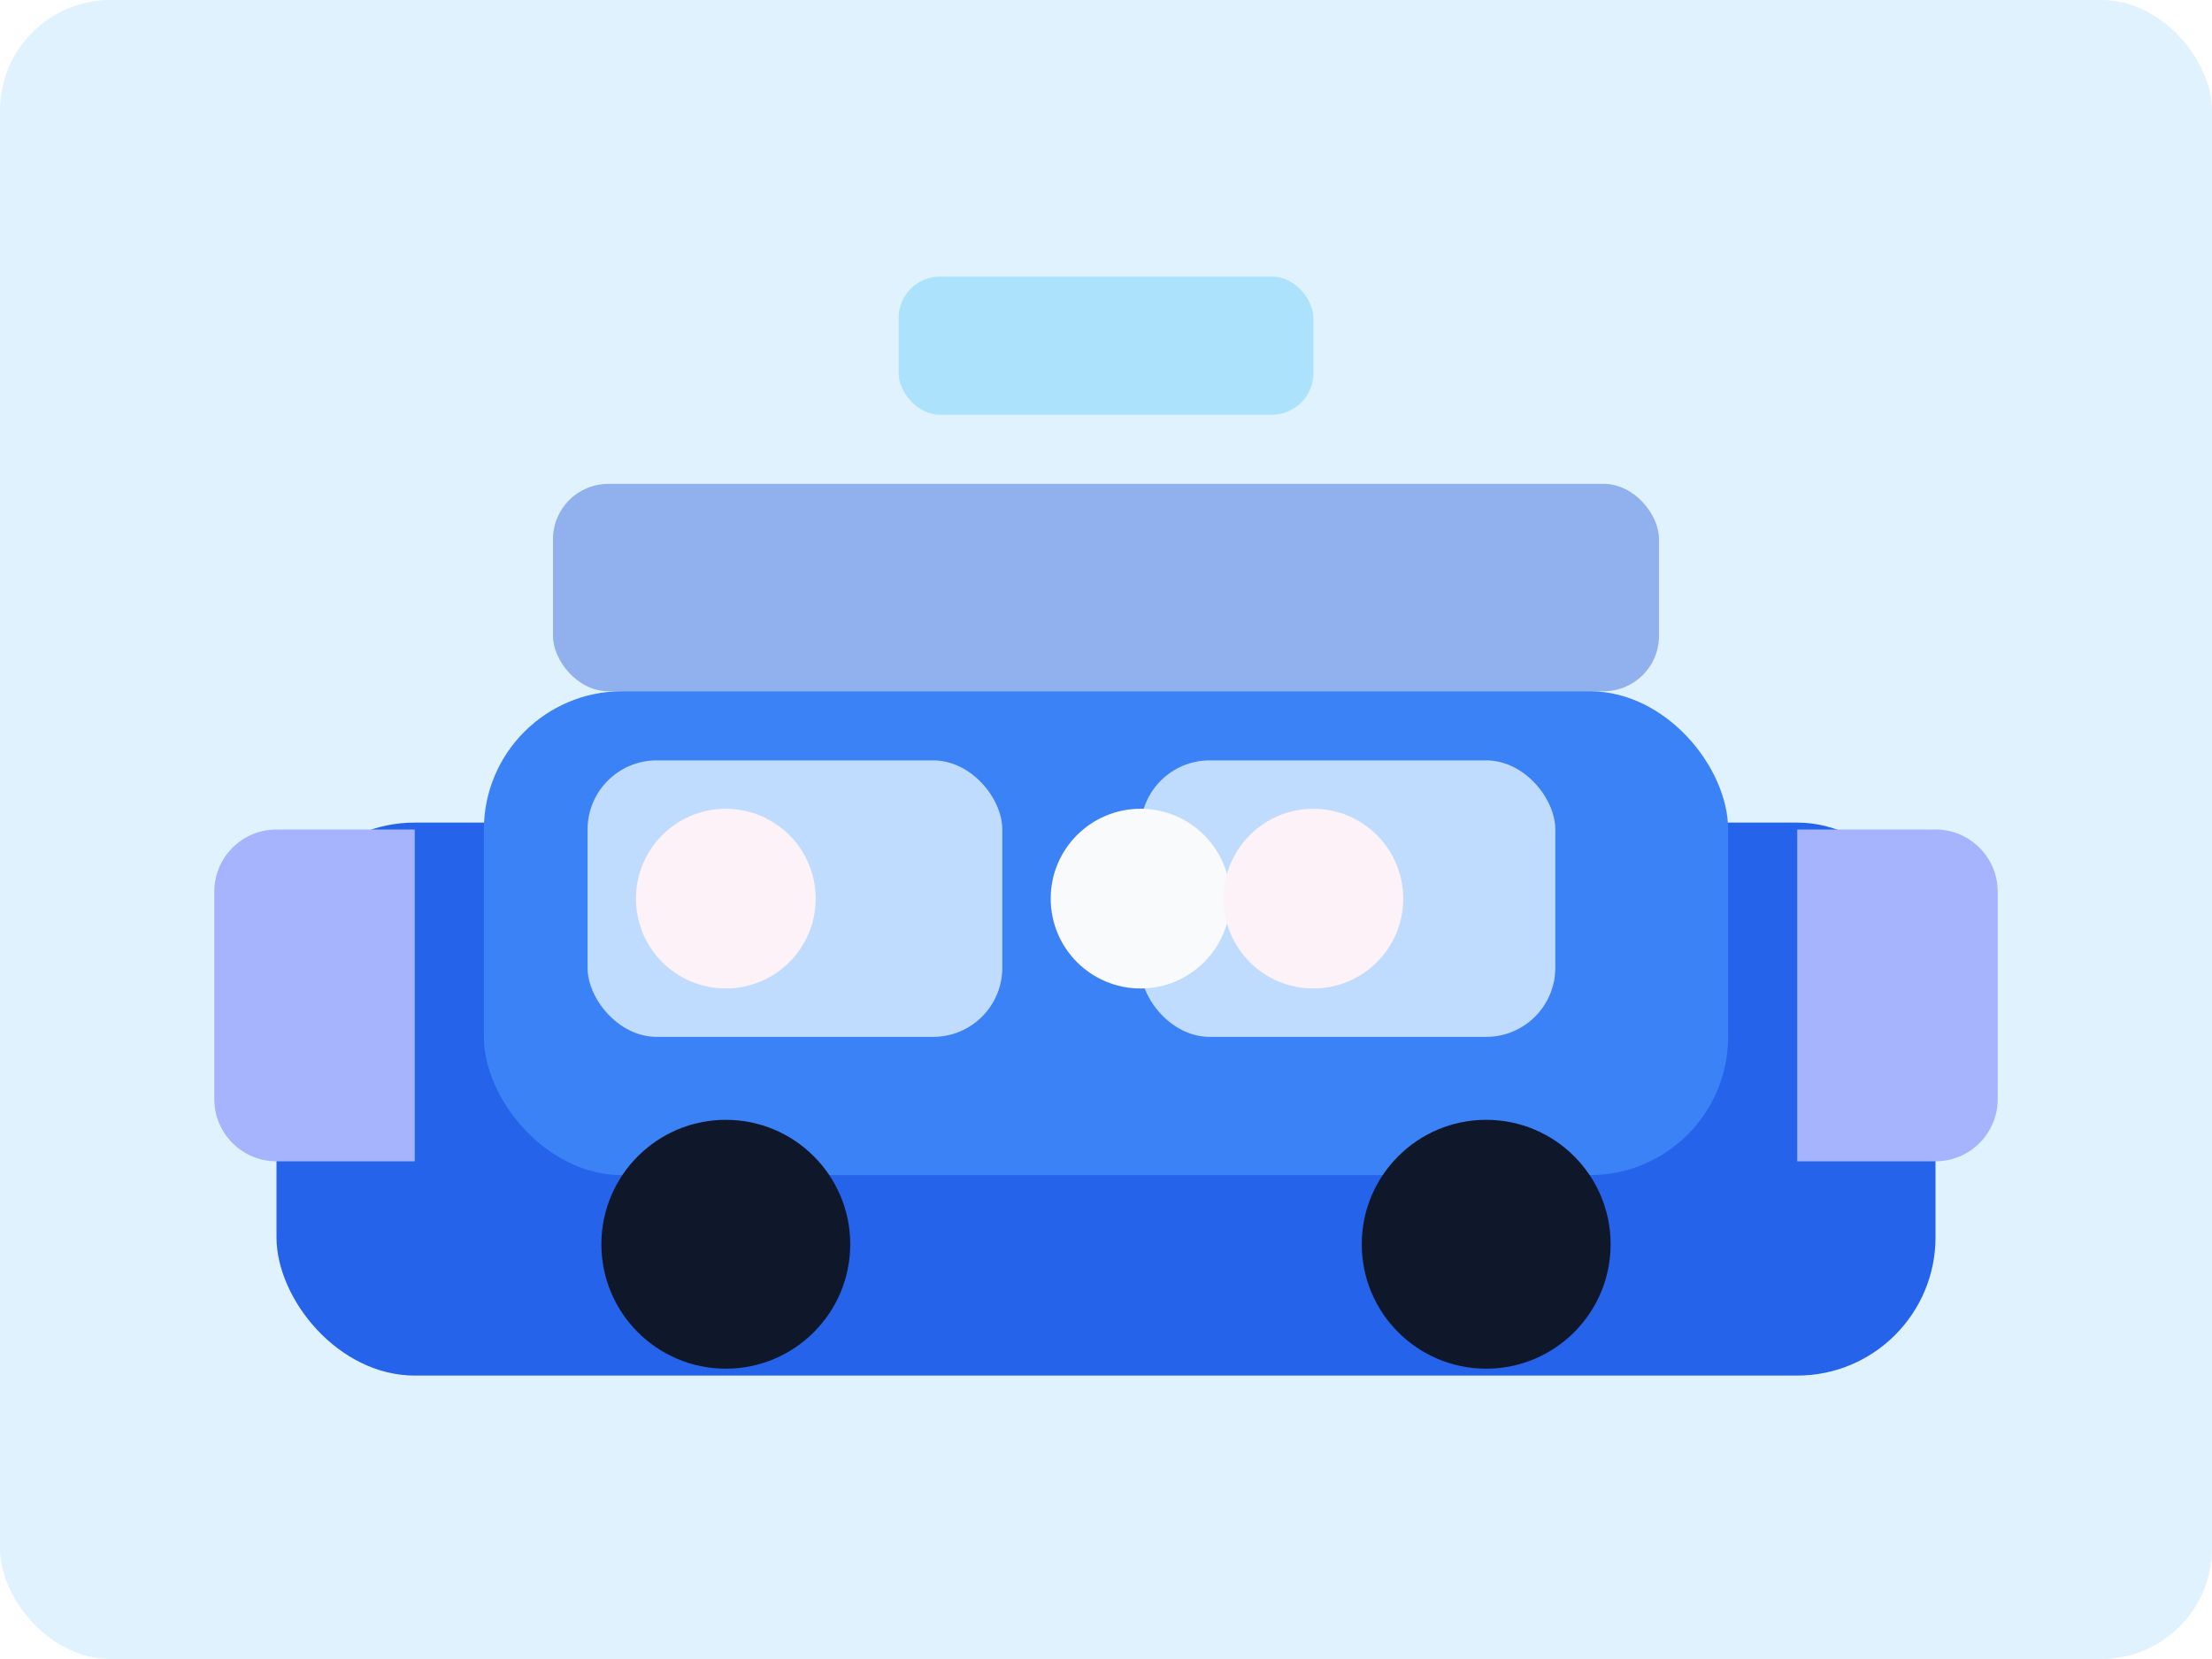 <svg width="640" height="480" viewBox="0 0 640 480" fill="none" xmlns="http://www.w3.org/2000/svg" role="img" aria-labelledby="title desc">
  <title id="title">Illustration of a family carpool</title>
  <desc id="desc">Friendly illustration of a minivan carrying parents and children with a city backdrop.</desc>
  <rect width="640" height="480" rx="32" fill="#E0F2FE"/>
  <g filter="url(#shadow)">
    <rect x="80" y="220" width="480" height="160" rx="40" fill="#2563EB"/>
  </g>
  <rect x="140" y="200" width="360" height="140" rx="40" fill="#3B82F6"/>
  <circle cx="210" cy="360" r="36" fill="#0F172A"/>
  <circle cx="430" cy="360" r="36" fill="#0F172A"/>
  <rect x="170" y="220" width="120" height="80" rx="20" fill="#BFDBFE"/>
  <rect x="330" y="220" width="120" height="80" rx="20" fill="#BFDBFE"/>
  <circle cx="210" cy="260" r="26" fill="#FDF2F8"/>
  <circle cx="330" cy="260" r="26" fill="#F8FAFC"/>
  <circle cx="380" cy="260" r="26" fill="#FDF2F8"/>
  <path d="M120 240H80C70.059 240 62 248.059 62 258V318C62 327.941 70.059 336 80 336H120V240Z" fill="#A5B4FC"/>
  <path d="M520 240H560C569.941 240 578 248.059 578 258V318C578 327.941 569.941 336 560 336H520V240Z" fill="#A5B4FC"/>
  <rect x="160" y="140" width="320" height="60" rx="16" fill="#1D4ED8" opacity="0.4"/>
  <rect x="260" y="80" width="120" height="40" rx="12" fill="#38BDF8" opacity="0.3"/>
  <defs>
    <filter id="shadow" x="60" y="200" width="520" height="220" filterUnits="userSpaceOnUse">
      <feOffset dy="18"/>
      <feGaussianBlur stdDeviation="20" result="blur"/>
      <feColorMatrix values="0 0 0 0 0.047 0 0 0 0 0.102 0 0 0 0 0.211 0 0 0 0.16 0"/>
      <feBlend in2="SourceGraphic" mode="normal"/>
    </filter>
  </defs>
</svg>
